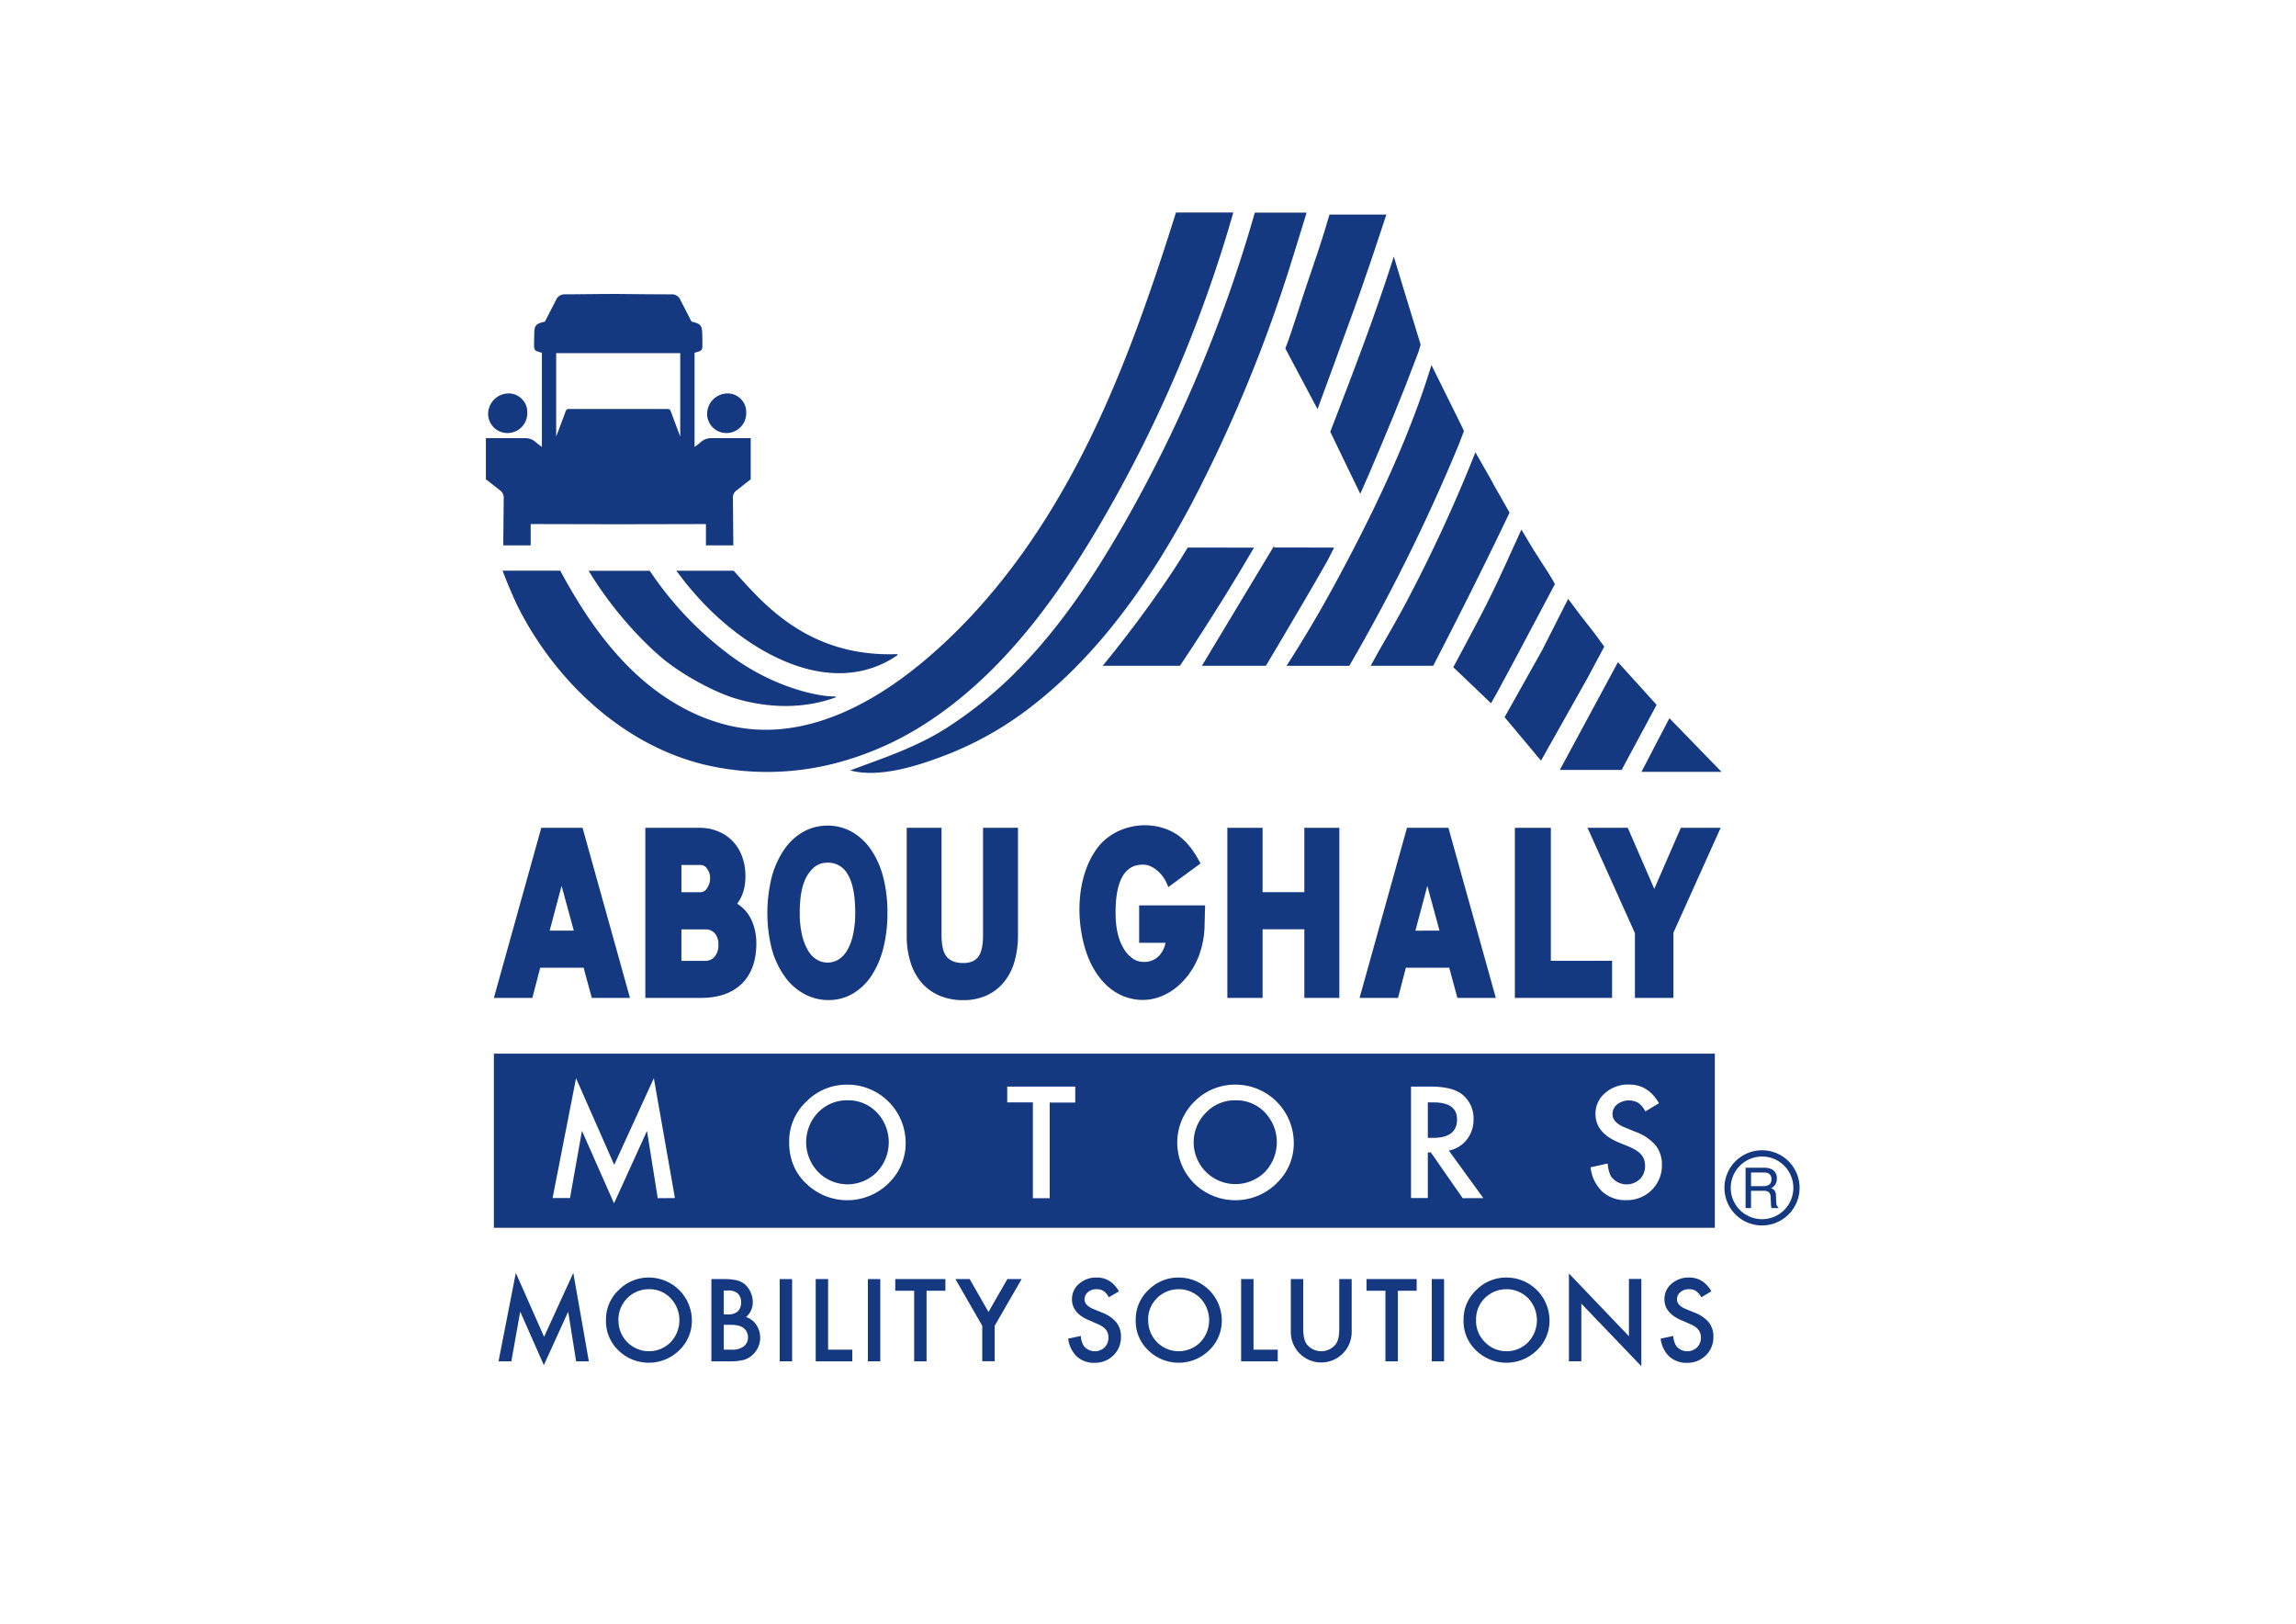<svg id="Layer_1" data-name="Layer 1" xmlns="http://www.w3.org/2000/svg" viewBox="0 0 841.89 595.28"><defs><style>.cls-1{fill:#143980;}</style></defs><title>AGM-Mobility Solutions-logo</title><path class="cls-1" d="M612.13,263.31c-3.28,6.16-6.88,13.33-10.24,19.65h29.34Z"/><path class="cls-1" d="M193.34,151.51a7.26,7.26,0,0,1-7.35,7.25,7.05,7.05,0,0,1-7-7.16,7.56,7.56,0,0,1,7.74-7.36A6.86,6.86,0,0,1,193.34,151.51Z"/><path class="cls-1" d="M273.62,151.51a7.25,7.25,0,0,1-7.34,7.25,7.06,7.06,0,0,1-7-7.16,7.56,7.56,0,0,1,7.74-7.36A6.85,6.85,0,0,1,273.62,151.51Z"/><path class="cls-1" d="M260.68,160.63a5.78,5.78,0,0,0-4,1.7c-.32.27-1.56,1.25-2,1.51V129.33a1.32,1.32,0,0,1,.4-.11c2.59-.73,2.47-.88,2.47-3.56,0-1.26,0-2.52-.08-3.78-.06-2.38-.64-3.1-2.92-3.72-.24-.06-.64-.18-1-.29l-4-7.78a3.37,3.37,0,0,0-3.38-2.18c-6,0-13.29-.08-19.49-.14v0h-1.52v0c-6,0-12,.11-17.95.14a3.37,3.37,0,0,0-3.38,2.18l-4,7.78c-.32.11-.72.23-1,.29-2.28.62-2.86,1.34-2.92,3.72,0,1.26-.08,2.52-.08,3.78,0,2.68-.12,2.83,2.47,3.56a1.32,1.32,0,0,1,.4.11v34.51c-.4-.26-1.64-1.24-2-1.51a5.78,5.78,0,0,0-4-1.7H178.17v15.08l5,3.93a3.38,3.38,0,0,1,1.53,3.18l-.16,17.12h10.05v-7.81l32.13.07h0l32.13-.07v7.81h10.05l-.16-17.12a3.38,3.38,0,0,1,1.53-3.18l5-3.93V160.63Zm-11.25-.55-3.21-8.58c-.55-1.56-.55-1.57-2.12-1.56H209.27c-1.56,0-1.57,0-2.12,1.56l-3.21,8.58V129.46h45.49Z"/><path class="cls-1" d="M242.76,241.23c6.6,5.6,18.67,12.42,27.13,14.91,13.81,4.06,26.47,3.2,36.38-.42a.21.21,0,0,0-.09-.41c-4.46.27-23-2.59-41-17A125.06,125.06,0,0,1,238.75,210l-.52-.74H215.84a138.86,138.86,0,0,0,21.86,27.39Q240.15,239,242.76,241.23Z"/><path class="cls-1" d="M412.74,191c-11.15,19.53-23.64,38.6-39.6,54.72a150.89,150.89,0,0,1-26.51,21.45c-11,6.92-22.79,10.76-34.89,15.27,11.27,3.06,26.57-2.22,37.05-6.4a123.83,123.83,0,0,0,30.43-17.82c18.92-14.86,34.06-34,46.63-54.25,4-6.49,7.82-13.14,11.37-19.89a536.42,536.42,0,0,0,36.84-89.79c1.7-5.44,3.37-10.9,5.05-16.35h-19A514.85,514.85,0,0,1,412.74,191Z"/><path class="cls-1" d="M536.15,156.6h0L527,138.1l-2.12-4.26C516.56,161.13,503.17,189,489,215q-8.09,14.85-17.25,29.1h23a673.14,673.14,0,0,0,39.84-80.36l.34-.83c.49-1.27,1.53-4,1.85-4.83C536.67,157.71,536.34,157,536.15,156.6Z"/><path class="cls-1" d="M547.53,177.28,541,165.81a554.54,554.54,0,0,1-26.28,56.7c-3.56,6.58-5.79,10.29-9.48,16.78-.23.41-1.09,2-2.64,4.8h22.92c9.63-18.62,19-37.25,28-56.16-.83-1.47-5.79-10.19-6.06-10.64Z"/><path class="cls-1" d="M569.45,212.85c-.82-1.43-2.47-4.11-5.74-9.07-1.32-2-4.5-7.35-5.85-9.62l-5.79,12.72c-7,15.37-11.55,23.41-19.18,37.73l13.84,13.22c.4-.69,1.09-1.9,2.25-4,1.93-3.49,5-9.23,9.77-18.2,6.26-11.86,10.71-20.18,11.39-21.47C570.05,213.94,569.85,213.54,569.45,212.85Z"/><path class="cls-1" d="M579.37,225.39h0L575,219.56c-1.32,2.63-5.46,10.85-9.57,18.89h0L551.7,262.93l13.35,15.94,17.06-30.31c2.2-4.11,5.34-10,6.14-11.5C584.41,231.72,583.44,230.61,579.37,225.39Z"/><path class="cls-1" d="M593.27,242.75c-7.06,13.08-14.4,26.71-21.31,39.51h22.66l12.82-23.85Z"/><path class="cls-1" d="M467.19,200.74v-.65l-26.48,44h23.46c.48-.78,2-3.36,5.88-9.89,7.36-12.5,10.65-18,16.66-28.58.15-.26,1.55-3,2.49-4.88Z"/><path class="cls-1" d="M435.52,200.74c-11.54,19.14-27.31,38.65-31.18,43.35h28.32c5.8-8.64,11.26-17.18,16.75-26,3.54-5.72,7-11.51,10.4-17.31Z"/><path class="cls-1" d="M501.77,174.27c6.9-16.16,11.72-27.57,18.29-45.09h0c.19-.49.72-2.38.85-2.84-5.34-17.39-8.59-28.13-9.83-32.27-7,22-14.74,42-23.06,63.61l-.24.63,11,22.74C499.79,178.72,500.89,176.34,501.77,174.27Z"/><path class="cls-1" d="M487.88,137c2.69-7.41,5.59-15.41,6.57-18,1.56-4.23,6.11-16.47,13.9-40.33H487.49c-2.6,9.12-5.55,17.55-8.61,26.55-2.35,6.93-4.87,15.47-7.58,22.54L483.11,150c.29-.79.69-1.87,1.16-3.17Z"/><path class="cls-1" d="M431.32,77.9h-.11c-9.69,30.75-20.26,61.38-35.07,90s-34.05,55.39-59,75.79c-17.28,14.12-38.61,25.39-60.86,23.69-15.91-1.21-30.82-9.07-42.59-19.84S213,223.26,205.43,209.22l-21.14,0c2.25,6,4.72,11.39,5.3,12.57a118.43,118.43,0,0,0,6.88,12.1c14.2,21.87,35.63,39.86,61.25,46.3a99.82,99.82,0,0,0,49.58-.64c1.32-.36,2.63-.73,3.93-1.14,2.29-.7,4.56-1.48,6.79-2.34a112.35,112.35,0,0,0,18.47-9c28.89-17.56,49.77-45.69,66.87-74.86A494.49,494.49,0,0,0,452.23,77.9Z"/><path class="cls-1" d="M198.48,303.49l-17.39,62.36H195.2l2.88-11.06H214l3,11.06H231l-17.39-62.36Zm11.92,37.7h-8.85l4.37-16.42Z"/><path class="cls-1" d="M274.71,335.73a14.35,14.35,0,0,0-2.85-3.3,14.81,14.81,0,0,0-1.55-1.12,15.05,15.05,0,0,0,1.89-3.41,18,18,0,0,0,1.12-6.6,20.54,20.54,0,0,0-1.32-7.59,16,16,0,0,0-3.63-5.61,15.67,15.67,0,0,0-5.37-3.43,17.39,17.39,0,0,0-6.37-1.18h-20v62.36h20.27c6.53,0,11.62-1.76,15.13-5.24s5.3-8.41,5.3-14.64a21.34,21.34,0,0,0-.72-5.75A17,17,0,0,0,274.71,335.73Zm-15.52-10a2.77,2.77,0,0,1-2.33,1.38h-7v-10h7a2.81,2.81,0,0,1,2.35,1.29,5.58,5.58,0,0,1,1.16,3.58A6.12,6.12,0,0,1,259.19,325.7Zm-9.33,15h8.87a4.39,4.39,0,0,1,3.32,1.38,5.89,5.89,0,0,1,1.35,4.23,6.3,6.3,0,0,1-1.41,4.46,4.49,4.49,0,0,1-3.49,1.48h-8.64Z"/><path class="cls-1" d="M319.31,311.4a21.31,21.31,0,0,0-7-6.47,18.49,18.49,0,0,0-17.72,0,21.35,21.35,0,0,0-7,6.46A32.34,32.34,0,0,0,283,321.47a54.47,54.47,0,0,0,0,26.45A32.08,32.08,0,0,0,287.74,358a21.16,21.16,0,0,0,7.18,6.41,18.61,18.61,0,0,0,8.92,2.23,17.48,17.48,0,0,0,8.74-2.28,20.89,20.89,0,0,0,6.89-6.52,33,33,0,0,0,4.39-10.11,52.23,52.23,0,0,0,1.54-13.18,50.79,50.79,0,0,0-1.58-13.12A31.76,31.76,0,0,0,319.31,311.4Zm-15.89,4.87a8.12,8.12,0,0,1,7.4,4.26c1.84,3,2.77,7.75,2.77,14.06a36.48,36.48,0,0,1-.85,8.3,18.82,18.82,0,0,1-2.23,5.73,9.31,9.31,0,0,1-3.17,3.22,7.66,7.66,0,0,1-7.78,0,9.23,9.23,0,0,1-3.17-3.22,19.56,19.56,0,0,1-2.28-5.74,35.26,35.26,0,0,1-.86-8.29c0-6.29,1-11,3-14S300.48,316.27,303.42,316.27Z"/><path class="cls-1" d="M360.46,342.75c0,3.94-.63,6.69-1.87,8.18s-3,2.13-5.41,2.13c-2.67,0-4.61-.71-5.94-2.18s-2-4.21-2-8.13V303.49H332.47v39.59a31.72,31.72,0,0,0,1.36,9.6,21.31,21.31,0,0,0,4,7.48,17.91,17.91,0,0,0,6.58,4.82,21.71,21.71,0,0,0,8.75,1.69,20.58,20.58,0,0,0,8.55-1.7,17.57,17.57,0,0,0,6.38-4.87,21,21,0,0,0,3.91-7.62,34.79,34.79,0,0,0,1.27-9.73V303.49H360.46Z"/><path class="cls-1" d="M417.7,345.64h9.67a9.69,9.69,0,0,1-2.44,4.85,7.47,7.47,0,0,1-5.58,2.16,6.91,6.91,0,0,1-4-1.23,11.32,11.32,0,0,1-3.29-3.61c-2.4-3.95-3-8.69-3-13.22C409,317,416.8,317,419.35,317a6,6,0,0,1,2.14.43,10.21,10.21,0,0,1,2.33,1.33,12.66,12.66,0,0,1,2.18,2.1,12.33,12.33,0,0,1,1.65,2.66l.76,1.69,11.8-8.66-.69-1.24c-2.51-4.57-5.42-7.86-8.63-9.78-9.42-5.62-22.63-3.08-28.93,5.92-6.92,9.88-7.47,24.32-4.27,35.64,2.24,7.94,7.18,15.85,15.39,18.54,11.65,3.8,22.06-4.2,26.32-14.69A33.7,33.7,0,0,0,441.7,339c0-.49.18-7.06.2-7.06H417.7Z"/><polygon class="cls-1" points="478.27 327.08 462.96 327.08 462.96 303.49 450.04 303.49 450.04 365.85 462.96 365.85 462.96 340.69 478.27 340.69 478.27 365.85 491.11 365.85 491.11 303.49 478.27 303.49 478.27 327.08"/><path class="cls-1" d="M515.91,303.49l-17.39,62.36h14.1l2.88-11.06h15.9l3,11.06h14.09l-17.39-62.36Zm11.92,37.7H519l4.37-16.42Z"/><polygon class="cls-1" points="568.66 303.49 555.47 303.49 555.47 365.85 591.11 365.85 591.11 352.24 568.66 352.24 568.66 303.49"/><polygon class="cls-1" points="616.32 303.49 606.59 325.87 596.87 303.49 582.11 303.49 599.49 342.1 599.49 365.85 613.61 365.85 613.61 341.93 630.92 303.49 616.32 303.49"/><path class="cls-1" d="M181.09,386.28v63.84h447.7V386.28Zm60.09,53-3.94-24.67-12.09,26.55-11.76-26.58L209,439.23h-6.38l8.6-43.94,14,31.76,14.53-31.76,7.73,43.94Zm84.6-5.43a21.58,21.58,0,0,1-29.48.69q-6.94-6.06-6.94-15.88a20,20,0,0,1,6.33-14.83,20.84,20.84,0,0,1,15.14-6.19,21.37,21.37,0,0,1,21.25,21.26A20.09,20.09,0,0,1,325.78,433.8Zm68.49-29.64H384.9v35.07h-6.17V404.16h-9.4v-5.8h24.94Zm73.82,29.64a21.58,21.58,0,0,1-29.48.69,21.1,21.1,0,0,1-.61-30.71,20.86,20.86,0,0,1,15.14-6.19,21.39,21.39,0,0,1,21.26,21.26A20.1,20.1,0,0,1,468.09,433.8Zm68.25,5.43L524.66,422.5h-1.11v16.73h-6.16V398.36h7.22q8.1,0,11.7,3a11.18,11.18,0,0,1,4,9,11.64,11.64,0,0,1-2.49,7.47,11.07,11.07,0,0,1-6.56,4l12.65,17.42Zm69.32-3a12.89,12.89,0,0,1-9.39,3.71,12.54,12.54,0,0,1-8.79-3.17,14.52,14.52,0,0,1-4.26-8.87l6.25-1.38q.42,3.6,1.48,5a7.05,7.05,0,0,0,10.35.71,6.67,6.67,0,0,0,1.91-4.89,6.83,6.83,0,0,0-.34-2.18,5.56,5.56,0,0,0-1-1.83,8.32,8.32,0,0,0-1.81-1.56,17.51,17.51,0,0,0-2.65-1.39l-4-1.64q-8.38-3.54-8.38-10.37a9.8,9.8,0,0,1,3.52-7.69,12.71,12.71,0,0,1,8.76-3.13q7.06,0,11,6.86l-5,3a8.45,8.45,0,0,0-2.67-3.18,7.1,7.1,0,0,0-7.68.61,4.5,4.5,0,0,0-1.69,3.6c0,2,1.48,3.6,4.45,4.82l4.07,1.67a17.43,17.43,0,0,1,7.28,4.91,11.09,11.09,0,0,1,2.31,7.12A12.49,12.49,0,0,1,605.66,436.26Z"/><path class="cls-1" d="M453.06,403.39a14.57,14.57,0,0,0-10.77,4.44,15.33,15.33,0,1,0,21.46,21.9,15.81,15.81,0,0,0,.05-21.9A14.41,14.41,0,0,0,453.06,403.39Z"/><path class="cls-1" d="M310.75,403.39A14.59,14.59,0,0,0,300,407.83a15.73,15.73,0,0,0,.17,22,15.09,15.09,0,0,0,21.3-.08,15.85,15.85,0,0,0,.06-21.9A14.45,14.45,0,0,0,310.75,403.39Z"/><path class="cls-1" d="M534.27,410.43q0-6.27-8.52-6.27h-2.2v13h2Q534.27,417.13,534.27,410.43Z"/><path class="cls-1" d="M646.09,449.27a13.78,13.78,0,1,1,13.78-13.78A13.79,13.79,0,0,1,646.09,449.27Zm0-25.26a11.48,11.48,0,1,0,11.49,11.48A11.49,11.49,0,0,0,646.09,424Z"/><path class="cls-1" d="M640.06,428.11h6.72a6.54,6.54,0,0,1,2.73.49,3.49,3.49,0,0,1,2,3.49,3.61,3.61,0,0,1-2.09,3.52,3,3,0,0,1,1.31.93,3.32,3.32,0,0,1,.49,1.86l.06,2a8.43,8.43,0,0,0,.14,1.26,1.31,1.31,0,0,0,.65.91v.33h-2.45a1.84,1.84,0,0,1-.16-.5,7.94,7.94,0,0,1-.1-1.16l-.13-2.47a2.08,2.08,0,0,0-1-1.94,4.23,4.23,0,0,0-1.74-.27h-4.43v6.34h-2Zm6.51,6.76a3.71,3.71,0,0,0,2.16-.56,2.33,2.33,0,0,0,.8-2,2.21,2.21,0,0,0-1.12-2.16,3.56,3.56,0,0,0-1.59-.29h-4.75v5Z"/><path class="cls-1" d="M328.85,239.81C295.78,241,279.31,220.57,269,209.23H248c.74,1,3.25,4.3,3.75,4.9,1.45,1.75,2.93,3.47,4.46,5.16,15.62,17.27,43.17,35.08,67.15,24.17a35.19,35.19,0,0,0,5.66-3.23A.23.23,0,0,0,328.85,239.81Z"/><path class="cls-1" d="M182.8,499.09l6.34-32.42L199.5,490.1l10.72-23.43,5.7,32.42h-4.67l-2.91-18.21-8.92,19.59-8.67-19.6-3.25,18.22Z"/><path class="cls-1" d="M222.2,483.87a14.76,14.76,0,0,1,4.67-10.93A15.35,15.35,0,0,1,238,468.37a15.76,15.76,0,0,1,15.69,15.68,14.82,14.82,0,0,1-4.65,11,15.94,15.94,0,0,1-21.76.51A14.83,14.83,0,0,1,222.2,483.87Zm4.59.06a11.18,11.18,0,0,0,19.09,8.17,11.71,11.71,0,0,0,0-16.18,10.64,10.64,0,0,0-7.93-3.28,11.15,11.15,0,0,0-11.19,11.29Z"/><path class="cls-1" d="M260.85,499.09V468.93h4.53a20,20,0,0,1,4.83.47,7.2,7.2,0,0,1,3.06,1.58,8.16,8.16,0,0,1,2,2.87,8.65,8.65,0,0,1,.76,3.52,7.11,7.11,0,0,1-2.48,5.49,7.19,7.19,0,0,1,3.79,2.87,8.49,8.49,0,0,1-1.09,10.7,8.21,8.21,0,0,1-3.38,2.09,19.56,19.56,0,0,1-5.14.57Zm4.55-17.21h1.43a5.26,5.26,0,0,0,3.72-1.12,4.38,4.38,0,0,0,1.18-3.31,4.2,4.2,0,0,0-1.21-3.24,5.08,5.08,0,0,0-3.52-1.1h-1.6Zm0,12.93h2.81a7,7,0,0,0,4.53-1.21,4.18,4.18,0,0,0,1.53-3.32A4.24,4.24,0,0,0,272.8,487q-1.43-1.31-5.09-1.31H265.4Z"/><path class="cls-1" d="M290.45,468.93v30.16H285.9V468.93Z"/><path class="cls-1" d="M303.65,468.93v25.88h8.87v4.28H299.1V468.93Z"/><path class="cls-1" d="M322.78,468.93v30.16h-4.55V468.93Z"/><path class="cls-1" d="M339.75,473.21v25.88H335.2V473.21h-6.93v-4.28h18.39v4.28Z"/><path class="cls-1" d="M360.17,486.06l-9.84-17.13h5.23l6.9,12.05,6.91-12.05h5.24l-9.89,17.13v13h-4.55Z"/><path class="cls-1" d="M410.28,473.42l-3.69,2.19a6.23,6.23,0,0,0-2-2.34,4.56,4.56,0,0,0-2.51-.63,4.63,4.63,0,0,0-3.15,1.08,3.33,3.33,0,0,0-1.25,2.65q0,2.2,3.28,3.56l3,1.23a12.86,12.86,0,0,1,5.37,3.62,8.21,8.21,0,0,1,1.7,5.25,9.2,9.2,0,0,1-2.77,6.87,9.56,9.56,0,0,1-6.94,2.73,9.26,9.26,0,0,1-6.48-2.32,10.72,10.72,0,0,1-3.15-6.54l4.61-1a7.82,7.82,0,0,0,1.1,3.67,5.18,5.18,0,0,0,7.63.53,4.91,4.91,0,0,0,1.41-3.61,5.09,5.09,0,0,0-.24-1.61,4.14,4.14,0,0,0-.77-1.35,5.87,5.87,0,0,0-1.33-1.15,13.13,13.13,0,0,0-2-1L399.26,484q-6.18-2.61-6.19-7.66a7.27,7.27,0,0,1,2.6-5.68,9.36,9.36,0,0,1,6.46-2.3Q407.35,468.35,410.28,473.42Z"/><path class="cls-1" d="M416.44,483.87a14.76,14.76,0,0,1,4.67-10.93,15.36,15.36,0,0,1,11.17-4.57A15.76,15.76,0,0,1,448,484.05a14.82,14.82,0,0,1-4.65,11,15.94,15.94,0,0,1-21.76.51A14.83,14.83,0,0,1,416.44,483.87Zm4.59.06a11.18,11.18,0,0,0,19.09,8.17,11.72,11.72,0,0,0,0-16.18,11.25,11.25,0,0,0-15.88,0A10.87,10.87,0,0,0,421,483.93Z"/><path class="cls-1" d="M459.64,468.93v25.88h8.87v4.28H455.09V468.93Z"/><path class="cls-1" d="M477.86,468.93V487.1q0,3.88,1.27,5.68a6.78,6.78,0,0,0,10.68,0q1.28-1.74,1.27-5.68V468.93h4.55v19.42a11.16,11.16,0,1,1-22.32,0V468.93Z"/><path class="cls-1" d="M512.58,473.21v25.88H508V473.21h-6.94v-4.28h18.4v4.28Z"/><path class="cls-1" d="M529.51,468.93v30.16H525V468.93Z"/><path class="cls-1" d="M536.65,483.87a14.72,14.72,0,0,1,4.67-10.93,15.33,15.33,0,0,1,11.17-4.57,15.76,15.76,0,0,1,15.68,15.68,14.82,14.82,0,0,1-4.65,11,15.94,15.94,0,0,1-21.76.51A14.82,14.82,0,0,1,536.65,483.87Zm4.59.06a10.87,10.87,0,0,0,3.36,8.22,10.76,10.76,0,0,0,7.71,3.23,10.89,10.89,0,0,0,8-3.28,11.72,11.72,0,0,0,0-16.18,11.25,11.25,0,0,0-15.88,0A10.9,10.9,0,0,0,541.24,483.93Z"/><path class="cls-1" d="M575.29,499.09V466.88l22,23v-21h4.55v32l-22-22.95v21.12Z"/><path class="cls-1" d="M627.51,473.42l-3.69,2.19a6.31,6.31,0,0,0-2-2.34,4.57,4.57,0,0,0-2.52-.63,4.63,4.63,0,0,0-3.14,1.08,3.3,3.3,0,0,0-1.25,2.65q0,2.2,3.28,3.56l3,1.23a13,13,0,0,1,5.38,3.62,8.2,8.2,0,0,1,1.69,5.25,9.2,9.2,0,0,1-2.77,6.87,9.52,9.52,0,0,1-6.93,2.73,9.29,9.29,0,0,1-6.49-2.32,10.71,10.71,0,0,1-3.14-6.54l4.61-1a7.84,7.84,0,0,0,1.09,3.67,5.19,5.19,0,0,0,7.64.53,4.91,4.91,0,0,0,1.41-3.61,5.08,5.08,0,0,0-.25-1.61,4.12,4.12,0,0,0-.76-1.35,5.93,5.93,0,0,0-1.34-1.15,13.5,13.5,0,0,0-2-1L616.5,484q-6.19-2.61-6.19-7.66a7.26,7.26,0,0,1,2.59-5.68,9.39,9.39,0,0,1,6.47-2.3Q624.59,468.35,627.51,473.42Z"/></svg>
